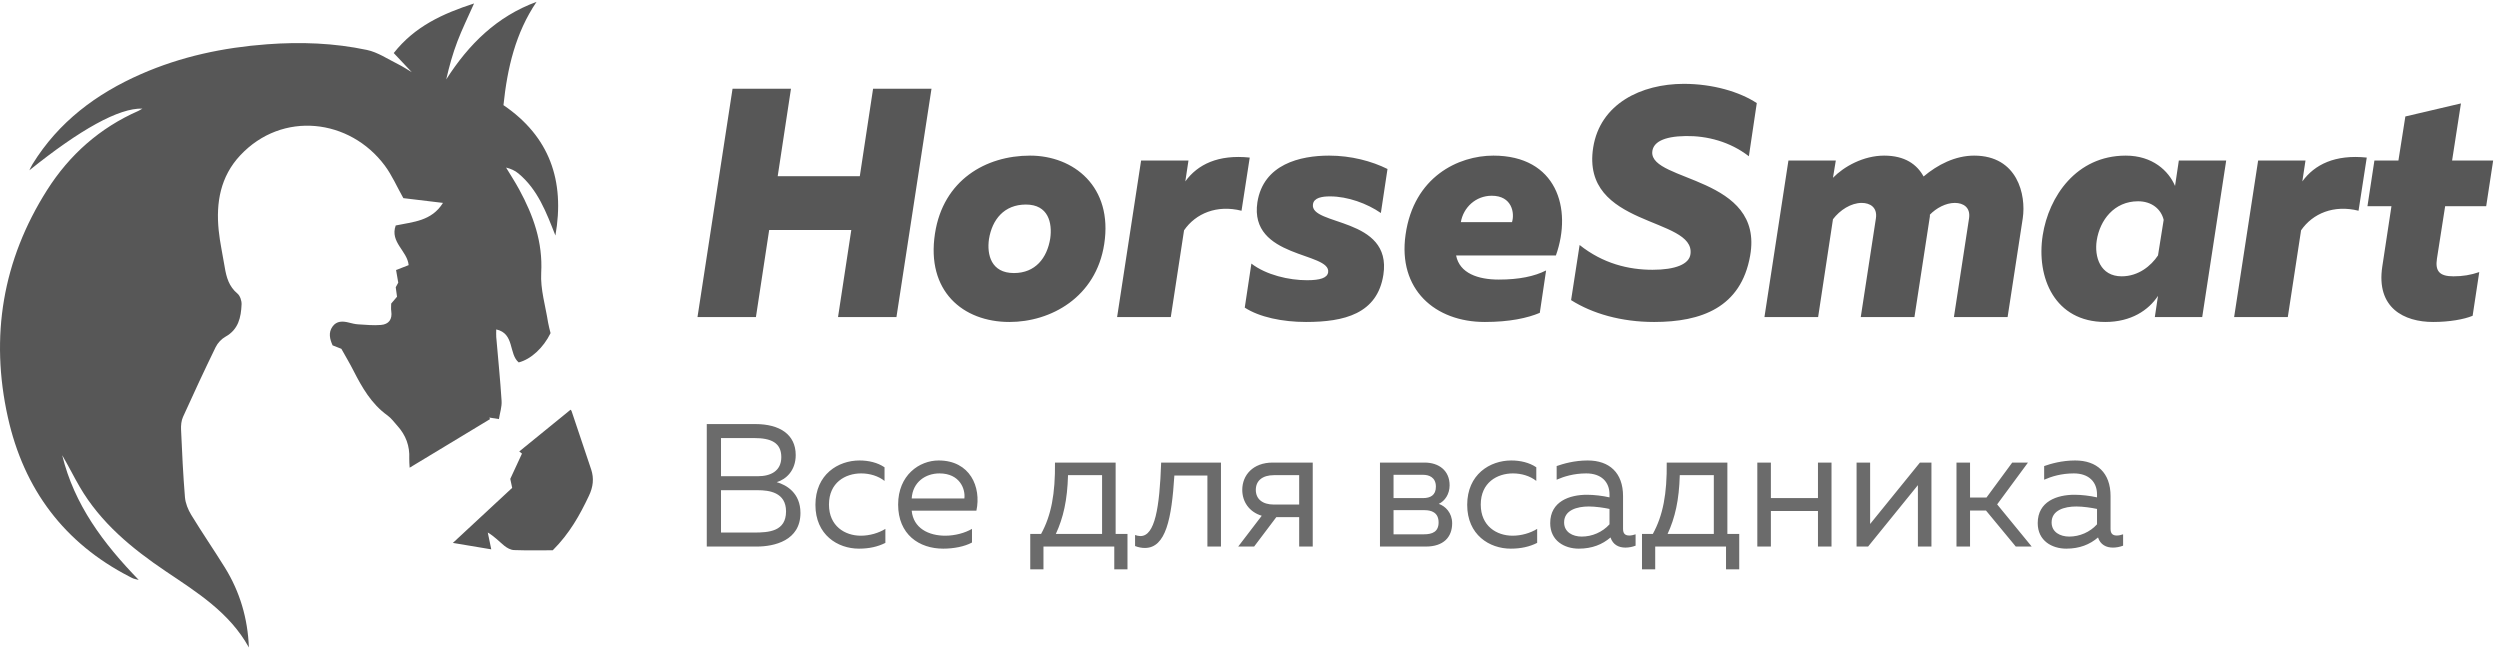 <?xml version="1.0" encoding="UTF-8"?> <svg xmlns="http://www.w3.org/2000/svg" width="182" height="48" viewBox="0 0 182 48" fill="none"><g opacity="0.7"><path d="M18.117 47.132C16.71 44.589 14.352 43.13 12.069 41.591C9.604 39.929 7.333 38.066 5.8 35.438C5.36 34.682 4.975 33.895 4.529 33.143C5.404 36.735 7.517 39.559 10.098 42.216C9.909 42.169 9.811 42.154 9.717 42.12C9.619 42.084 9.528 42.032 9.436 41.984C4.672 39.534 1.74 35.615 0.574 30.384C-0.737 24.493 0.192 18.938 3.426 13.839C5.061 11.263 7.268 9.308 10.066 8.077C10.158 8.037 10.243 7.977 10.366 7.907C8.667 7.847 5.82 9.437 2.136 12.4C2.211 12.252 2.278 12.097 2.364 11.956C4.266 8.871 7.015 6.822 10.256 5.398C13.185 4.111 16.263 3.459 19.446 3.223C21.893 3.042 24.321 3.128 26.714 3.636C27.502 3.803 28.225 4.299 28.968 4.666C29.32 4.84 29.649 5.061 29.978 5.255C29.558 4.81 29.133 4.36 28.664 3.862C30.198 1.917 32.23 0.993 34.512 0.251C34.076 1.235 33.647 2.104 33.303 3.005C32.96 3.899 32.703 4.827 32.486 5.779C34.125 3.217 36.171 1.195 39.061 0.135C37.528 2.402 36.933 4.955 36.652 7.655C40.011 9.938 41.136 13.168 40.434 17.145C39.776 15.481 39.16 13.799 37.73 12.619C37.485 12.416 37.185 12.282 36.843 12.199C37.162 12.73 37.502 13.249 37.797 13.793C38.823 15.681 39.523 17.622 39.4 19.863C39.333 21.053 39.712 22.268 39.899 23.47C39.942 23.74 40.022 24.003 40.081 24.252C39.558 25.32 38.66 26.152 37.762 26.384C37.022 25.766 37.473 24.278 36.126 23.982C36.126 24.211 36.114 24.377 36.127 24.538C36.26 26.089 36.417 27.637 36.516 29.189C36.544 29.615 36.392 30.055 36.321 30.509C35.982 30.455 35.802 30.426 35.623 30.398C35.64 30.436 35.657 30.474 35.674 30.512C33.757 31.67 31.84 32.828 29.822 34.048C29.809 33.768 29.785 33.573 29.794 33.38C29.839 32.466 29.542 31.681 28.939 31.01C28.702 30.746 28.485 30.442 28.203 30.239C27.038 29.404 26.357 28.208 25.723 26.965C25.447 26.423 25.134 25.902 24.852 25.394C24.618 25.302 24.426 25.227 24.213 25.142C24.01 24.687 23.891 24.217 24.208 23.773C24.508 23.352 24.949 23.37 25.399 23.484C25.621 23.54 25.846 23.599 26.072 23.612C26.626 23.645 27.186 23.702 27.735 23.656C28.3 23.609 28.575 23.253 28.483 22.648C28.454 22.464 28.479 22.273 28.479 22.099C28.624 21.929 28.745 21.787 28.904 21.601C28.882 21.434 28.854 21.232 28.809 20.911C28.834 20.864 28.92 20.707 28.993 20.577C28.937 20.254 28.888 19.969 28.834 19.658C29.158 19.532 29.442 19.421 29.75 19.301C29.655 18.264 28.368 17.629 28.808 16.414C30.074 16.148 31.418 16.105 32.248 14.771C31.197 14.644 30.232 14.529 29.364 14.425C28.884 13.572 28.532 12.751 28.014 12.056C25.468 8.638 20.551 8.042 17.489 11.31C16.048 12.848 15.715 14.747 15.921 16.772C16.013 17.668 16.214 18.553 16.359 19.444C16.479 20.181 16.669 20.86 17.286 21.372C17.476 21.529 17.598 21.893 17.587 22.155C17.548 23.103 17.359 23.988 16.415 24.511C16.124 24.673 15.848 24.969 15.7 25.271C14.882 26.951 14.093 28.648 13.323 30.352C13.198 30.627 13.167 30.972 13.181 31.28C13.254 32.922 13.329 34.565 13.465 36.201C13.502 36.64 13.69 37.102 13.922 37.483C14.709 38.775 15.565 40.021 16.364 41.306C17.465 43.078 18.038 45.023 18.119 47.135L18.117 47.132Z" fill="#101010"></path><path d="M40.243 40.06C39.371 40.06 38.393 40.081 37.417 40.045C37.177 40.036 36.908 39.889 36.713 39.73C36.331 39.416 35.992 39.05 35.51 38.767C35.582 39.115 35.654 39.463 35.764 39.992C34.82 39.834 33.967 39.691 32.969 39.524C34.515 38.088 35.915 36.788 37.286 35.516C37.22 35.2 37.177 34.999 37.148 34.863C37.45 34.211 37.725 33.616 38 33.022C37.933 32.97 37.868 32.918 37.802 32.866C39.037 31.862 40.272 30.857 41.534 29.829C41.52 29.813 41.59 29.865 41.613 29.933C42.092 31.348 42.57 32.763 43.039 34.182C43.254 34.833 43.178 35.447 42.882 36.076C42.215 37.491 41.465 38.84 40.242 40.059L40.243 40.06Z" fill="#101010"></path><path opacity="0.88" d="M51.453 30.872H54.992C56.756 30.872 57.928 31.624 57.928 33.127C57.928 34.261 57.224 34.897 56.546 35.101C57.261 35.305 58.273 35.891 58.273 37.343C58.273 39.369 56.349 39.789 55.091 39.789H51.453V30.872ZM57.224 37.229C57.224 35.84 55.991 35.687 55.165 35.687H52.489V38.77H54.882C55.967 38.77 57.224 38.694 57.224 37.229ZM56.879 33.28C56.879 32.222 56.127 31.891 54.906 31.891H52.489V34.668H55.19C56.09 34.668 56.879 34.299 56.879 33.28ZM59.363 36.757C59.363 34.528 61.028 33.522 62.569 33.522C63.235 33.522 63.889 33.675 64.394 34.019V35.012C63.95 34.655 63.321 34.464 62.692 34.464C61.545 34.464 60.349 35.127 60.349 36.732C60.349 38.299 61.508 38.999 62.668 38.999C63.309 38.999 63.963 38.808 64.456 38.502V39.522C63.901 39.802 63.272 39.942 62.532 39.942C60.978 39.942 59.363 38.935 59.363 36.757ZM65.384 36.732C65.384 34.592 66.926 33.522 68.332 33.522C70.613 33.522 71.452 35.445 71.082 37.178H66.371C66.494 38.464 67.616 38.999 68.812 38.999C69.54 38.999 70.255 38.795 70.761 38.502V39.496C70.218 39.789 69.442 39.942 68.665 39.942C66.913 39.942 65.384 38.91 65.384 36.732ZM70.206 36.286C70.292 35.636 69.898 34.464 68.393 34.464C67.382 34.464 66.445 35.089 66.371 36.286H70.206ZM75.964 41.445H75.002V38.872H75.791C76.531 37.522 76.827 35.955 76.803 33.675H81.218V38.872H82.081V41.445H81.119V39.789H75.964V41.445ZM77.752 34.592C77.703 36.426 77.407 37.7 76.864 38.872H80.231V34.592H77.752ZM85.494 34.617C85.297 37.751 84.878 39.891 83.349 39.891C83.127 39.891 82.892 39.853 82.633 39.751V38.948C82.769 38.999 82.905 39.025 83.028 39.025C84.076 39.025 84.421 36.961 84.532 33.675H88.886V39.789H87.899V34.617H85.494ZM91.3 39.789H90.141L91.855 37.547C90.93 37.267 90.437 36.515 90.437 35.662C90.437 34.592 91.214 33.675 92.656 33.675H95.567V39.789H94.58V37.649H92.915L91.3 39.789ZM91.423 35.662C91.423 36.337 91.917 36.732 92.743 36.732H94.58V34.592H92.743C91.917 34.592 91.423 34.987 91.423 35.662ZM103.805 39.789H100.462V33.675H103.706C104.742 33.675 105.532 34.248 105.532 35.331C105.532 35.968 105.187 36.477 104.742 36.681C105.223 36.846 105.717 37.331 105.717 38.095C105.717 39.101 105.088 39.789 103.805 39.789ZM101.45 37.139V38.897H103.669C104.285 38.897 104.73 38.706 104.73 38.031C104.73 37.305 104.199 37.139 103.706 37.139H101.45ZM101.45 34.566V36.26H103.608C104.125 36.26 104.533 36.057 104.533 35.432C104.533 34.745 104.027 34.566 103.608 34.566H101.45ZM106.812 36.757C106.812 34.528 108.476 33.522 110.018 33.522C110.684 33.522 111.338 33.675 111.843 34.019V35.012C111.399 34.655 110.77 34.464 110.142 34.464C108.995 34.464 107.799 35.127 107.799 36.732C107.799 38.299 108.958 38.999 110.117 38.999C110.758 38.999 111.412 38.808 111.905 38.502V39.522C111.35 39.802 110.722 39.942 109.982 39.942C108.428 39.942 106.812 38.935 106.812 36.757ZM118.158 38.515C118.158 38.885 118.356 38.986 118.615 38.986C118.762 38.986 118.923 38.948 119.071 38.897V39.725C118.837 39.815 118.577 39.865 118.331 39.865C117.85 39.865 117.418 39.662 117.246 39.127C116.654 39.636 115.902 39.942 114.939 39.942C113.892 39.942 112.855 39.369 112.855 38.082C112.855 36.502 114.262 36.019 115.532 36.019C116.049 36.019 116.678 36.095 117.172 36.209V35.993C117.172 35.076 116.567 34.464 115.482 34.464C114.569 34.464 113.842 34.694 113.324 34.923V33.929C113.793 33.764 114.607 33.522 115.581 33.522C117.16 33.522 118.158 34.413 118.158 36.12V38.515ZM113.867 38.031C113.867 38.745 114.496 39.063 115.149 39.063C115.902 39.063 116.654 38.745 117.172 38.171V37.05C116.752 36.961 116.148 36.872 115.667 36.872C114.804 36.872 113.867 37.139 113.867 38.031ZM120.499 41.445H119.537V38.872H120.326C121.066 37.522 121.363 35.955 121.338 33.675H125.753V38.872H126.616V41.445H125.654V39.789H120.499V41.445ZM122.288 34.592C122.238 36.426 121.941 37.7 121.399 38.872H124.766V34.592H122.288ZM128.92 39.789H127.933V33.675H128.92V36.26H132.348V33.675H133.334V39.789H132.348V37.203H128.92V39.789ZM135.997 39.789H135.159V33.675H136.145V38.146L139.771 33.675H140.609V39.789H139.623V35.318L135.997 39.789ZM143.419 39.789H142.432V33.675H143.419V36.222H144.615L146.49 33.675H147.637L145.393 36.719L147.908 39.789H146.749L144.579 37.165H143.419V39.789ZM153.649 38.515C153.649 38.885 153.847 38.986 154.105 38.986C154.253 38.986 154.414 38.948 154.562 38.897V39.725C154.328 39.815 154.068 39.865 153.822 39.865C153.34 39.865 152.909 39.662 152.736 39.127C152.145 39.636 151.393 39.942 150.43 39.942C149.382 39.942 148.346 39.369 148.346 38.082C148.346 36.502 149.752 36.019 151.022 36.019C151.54 36.019 152.169 36.095 152.663 36.209V35.993C152.663 35.076 152.058 34.464 150.973 34.464C150.06 34.464 149.332 34.694 148.815 34.923V33.929C149.284 33.764 150.097 33.522 151.071 33.522C152.65 33.522 153.649 34.413 153.649 36.12V38.515ZM149.357 38.031C149.357 38.745 149.986 39.063 150.64 39.063C151.393 39.063 152.145 38.745 152.663 38.171V37.05C152.243 36.961 151.639 36.872 151.158 36.872C150.295 36.872 149.357 37.139 149.357 38.031Z" fill="#101010"></path><path d="M63.56 6.46H67.813L65.261 23.084H61.008L61.974 16.743H55.996L55.031 23.084H50.777L53.329 6.46H57.583L56.617 12.825H62.594L63.56 6.46ZM80.388 17.764C79.79 21.659 76.48 23.44 73.491 23.44C70.088 23.44 67.422 21.184 68.066 17.005C68.663 13.11 71.767 11.329 74.986 11.329C78.158 11.329 81.032 13.585 80.388 17.764ZM71.997 17.408C71.836 18.548 72.158 19.878 73.813 19.878C75.376 19.878 76.227 18.786 76.457 17.361C76.618 16.221 76.319 14.891 74.687 14.891C73.1 14.891 72.227 15.983 71.997 17.408ZM86.291 13.205C87.188 11.97 88.682 11.234 90.981 11.471L90.383 15.342C88.59 14.891 87.05 15.532 86.199 16.767L85.233 23.084H81.325L83.072 11.685H86.521L86.291 13.205ZM91.538 14.725C91.975 11.946 94.665 11.329 96.757 11.329C98.366 11.329 99.86 11.732 101.01 12.302L100.527 15.508C99.538 14.82 98.113 14.297 96.826 14.297C96.251 14.297 95.653 14.392 95.584 14.867C95.331 16.458 101.355 15.77 100.711 19.997C100.274 22.846 97.86 23.44 95.078 23.44C93.354 23.44 91.676 23.084 90.618 22.395L91.101 19.189C92.182 20.02 93.837 20.4 95.147 20.4C96.113 20.4 96.619 20.234 96.688 19.831C96.918 18.334 90.917 18.833 91.538 14.725ZM102.326 17.076C102.923 12.872 106.165 11.329 108.717 11.329C113.315 11.329 114.487 15.176 113.27 18.596H106.004C106.257 19.902 107.614 20.353 109.108 20.353C110.602 20.353 111.706 20.116 112.556 19.688L112.097 22.775C111.2 23.155 109.89 23.44 108.096 23.44C104.463 23.44 101.751 21.065 102.326 17.076ZM110.074 16.173C110.28 15.508 110.074 14.25 108.602 14.25C107.43 14.25 106.533 15.104 106.349 16.173H110.074ZM115.985 10.735C116.49 7.553 119.479 6.104 122.582 6.104C124.675 6.104 126.629 6.674 127.894 7.505L127.318 11.376C125.939 10.307 124.261 9.88 122.721 9.904C121.065 9.927 120.33 10.379 120.284 11.067C120.146 13.252 128.445 12.825 127.41 18.619C126.744 22.395 123.847 23.44 120.422 23.44C118.008 23.44 115.916 22.823 114.375 21.849L114.996 17.836C116.697 19.189 118.559 19.64 120.306 19.64C121.962 19.64 122.974 19.237 123.066 18.501C123.433 15.77 115.065 16.577 115.985 10.735ZM140.037 12.848C141.049 11.994 142.337 11.329 143.716 11.329C146.889 11.329 147.509 14.202 147.257 15.888L146.153 23.084H142.245L143.348 15.888C143.463 15.104 142.935 14.772 142.313 14.772C141.647 14.772 140.957 15.152 140.497 15.627C140.497 15.722 140.497 15.817 140.475 15.888L139.371 23.084H135.463L136.567 15.888C136.681 15.104 136.152 14.772 135.532 14.772C134.75 14.772 133.945 15.295 133.44 15.96L132.359 23.084H128.451L130.198 11.685H133.647L133.44 12.944C134.221 12.136 135.647 11.329 137.164 11.329C138.681 11.329 139.555 11.97 140.037 12.848ZM157.102 21.54C156.413 22.585 155.147 23.44 153.262 23.44C149.584 23.44 148.227 20.21 148.71 17.123C149.147 14.321 151.147 11.329 154.757 11.329C156.711 11.329 157.883 12.445 158.343 13.537L158.619 11.685H162.067L160.321 23.084H156.871L157.102 21.54ZM152.642 17.503C152.458 18.691 152.894 20.116 154.458 20.116C155.677 20.116 156.596 19.355 157.102 18.596L157.515 16.007C157.331 15.223 156.642 14.653 155.654 14.653C153.906 14.653 152.871 16.031 152.642 17.503ZM167.61 13.205C168.507 11.97 170.001 11.234 172.3 11.471L171.702 15.342C169.909 14.891 168.369 15.532 167.518 16.767L166.552 23.084H162.644L164.392 11.685H167.84L167.61 13.205ZM175.11 8.479L179.157 7.529L178.513 11.685H181.502L180.995 15.01H178.007L177.409 18.833C177.271 19.735 177.593 20.116 178.605 20.116C179.294 20.116 179.869 20.02 180.49 19.807L180.007 22.989C179.386 23.25 178.306 23.44 177.133 23.44C175.018 23.44 172.972 22.419 173.431 19.403L174.098 15.01H172.351L172.857 11.685H174.605L175.11 8.479Z" fill="#101010"></path></g></svg> 